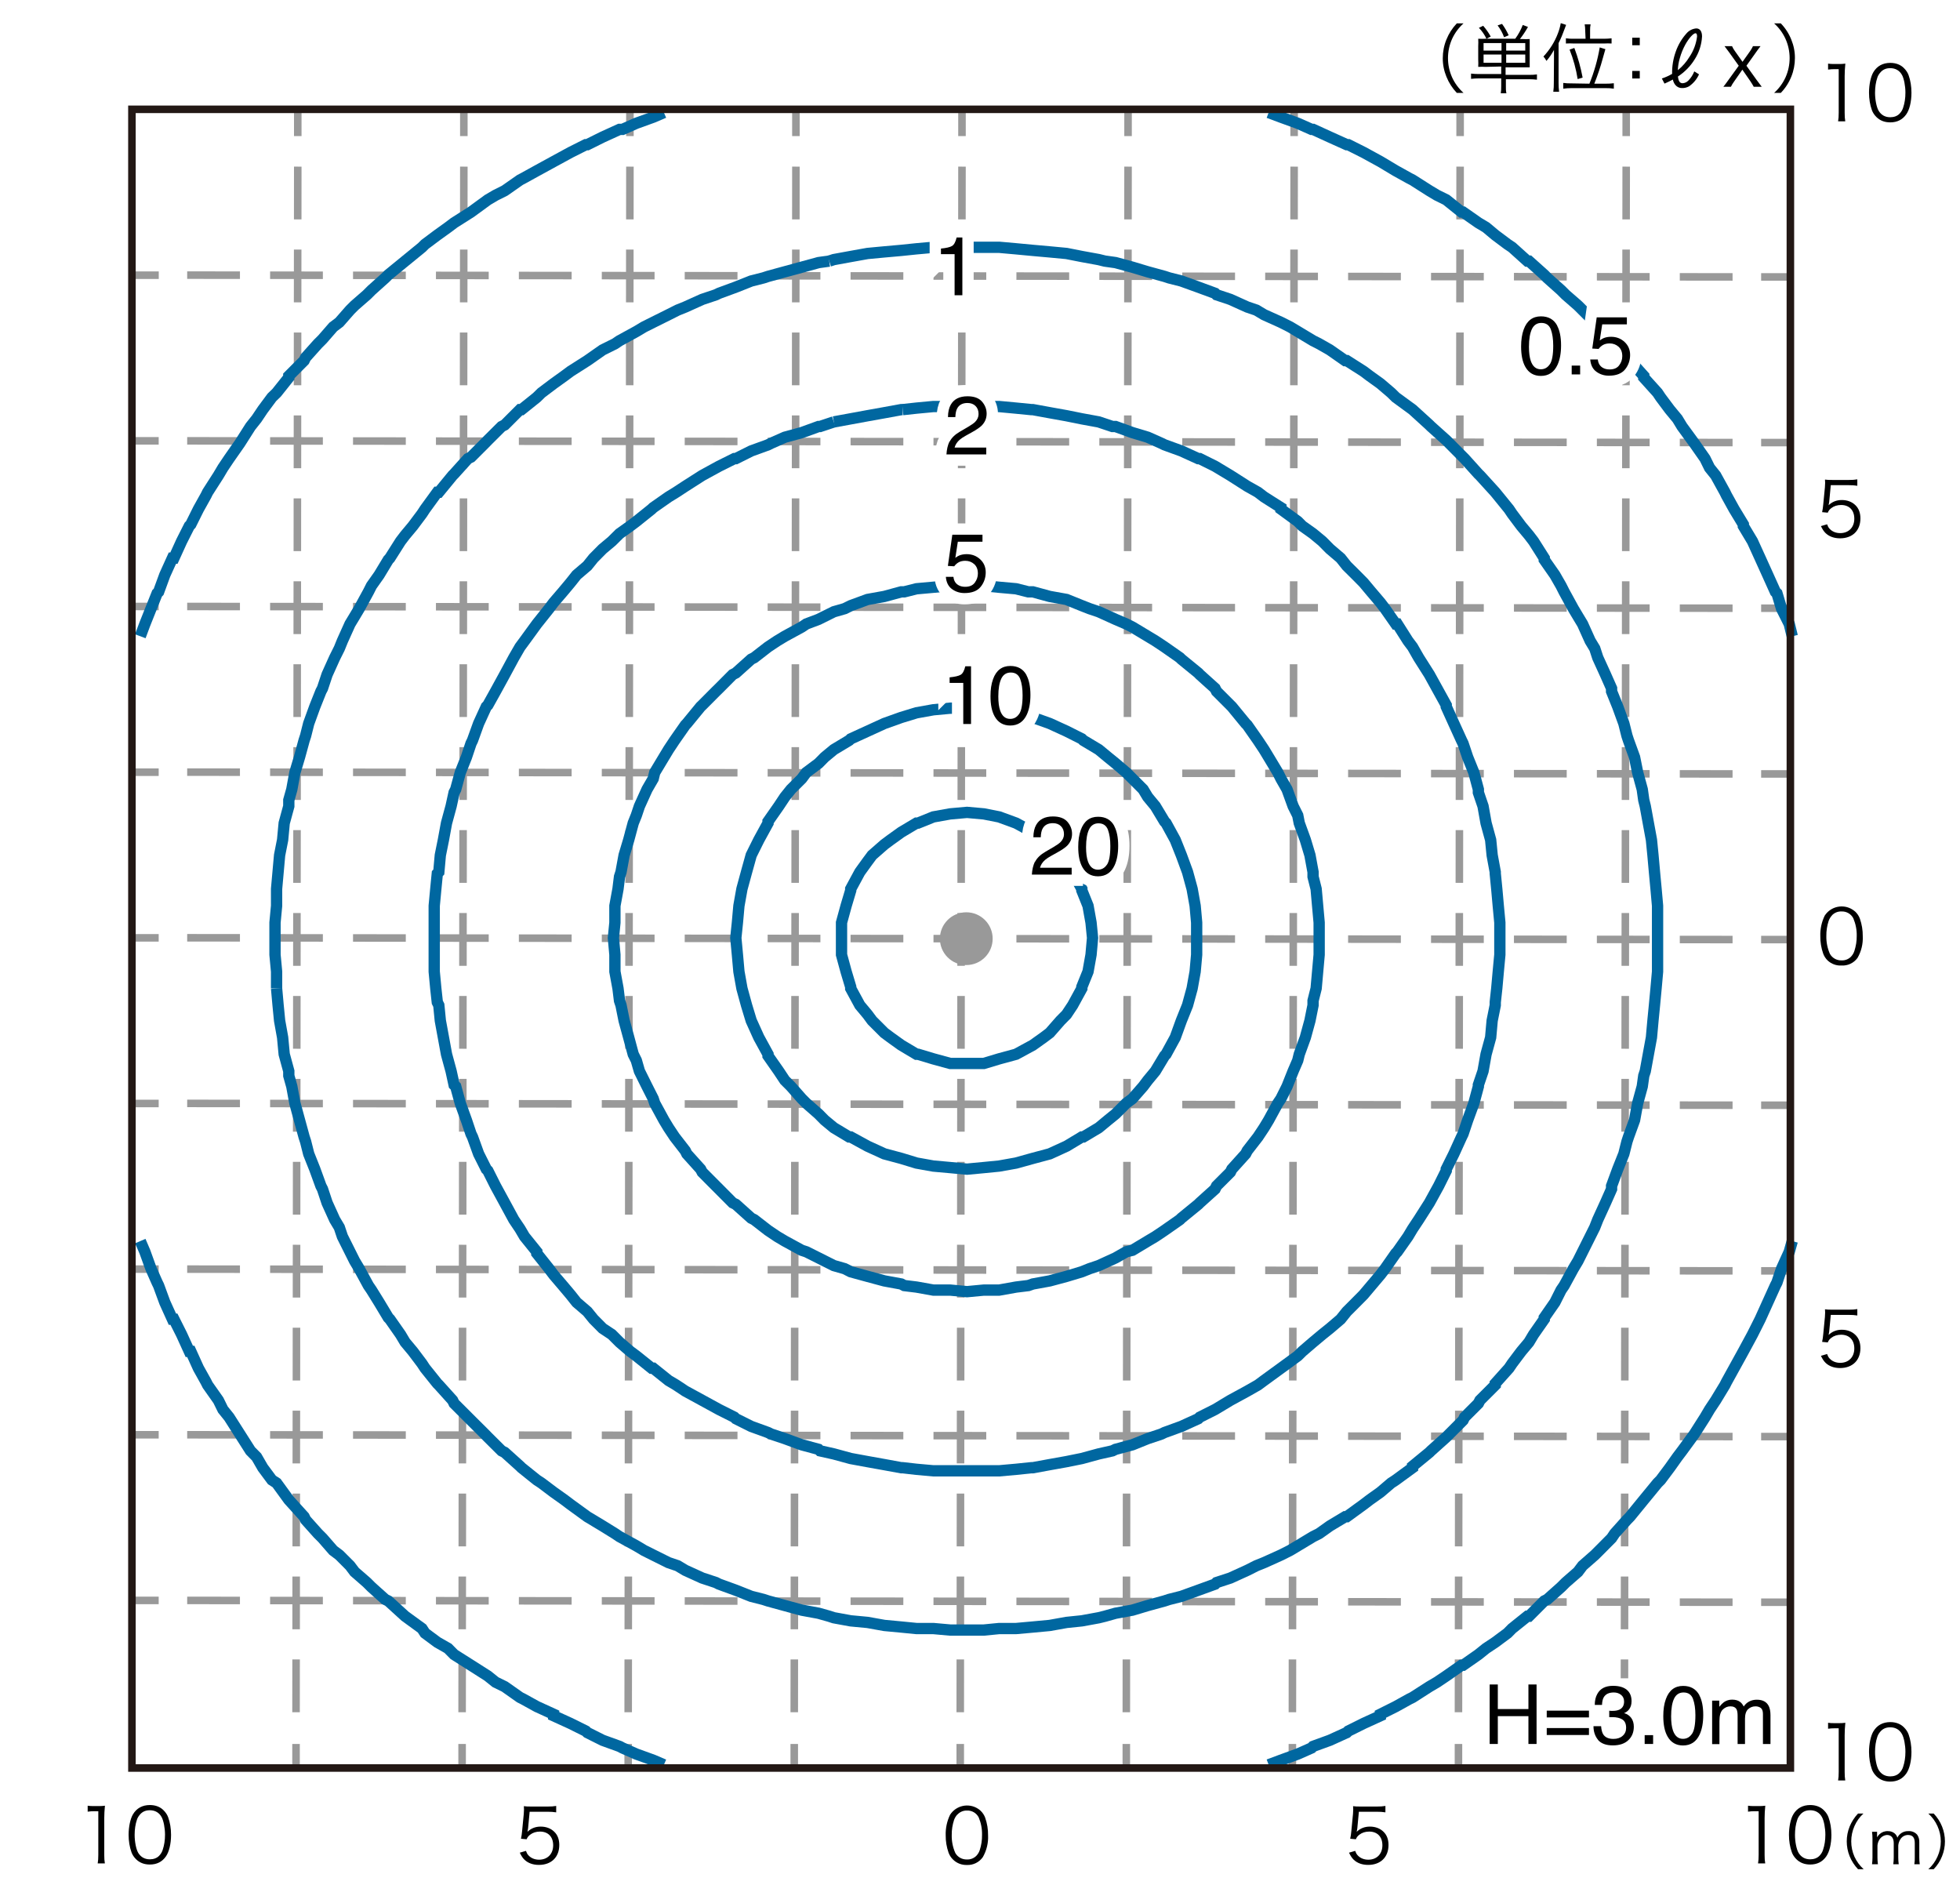 <?xml version="1.0" encoding="UTF-8"?><svg id="a" xmlns="http://www.w3.org/2000/svg" viewBox="0 0 260 250"><defs><style>.b{stroke-dasharray:0 0 7 4;}.b,.c,.d,.e{stroke-miterlimit:10;}.b,.c,.e,.f{fill:none;}.b,.e{stroke:#999;}.g{fill:#999;}.g,.h,.i{stroke-width:0px;}.h{fill:#000;}.c{stroke:#0067a0;stroke-width:1.5px;}.d{stroke:#fff;stroke-width:3px;}.d,.i{fill:#fff;}.f{stroke:#231815;}</style></defs><rect class="i" width="260" height="250"/><line class="e" x1="39.5" y1="14.5" x2="39.5" y2="18.05"/><line class="b" x1="39.5" y1="22.1" x2="39.27" y2="227.63"/><line class="e" x1="61.53" y1="14.5" x2="61.53" y2="18.05"/><line class="b" x1="61.53" y1="22.1" x2="61.3" y2="227.63"/><line class="e" x1="83.56" y1="14.5" x2="83.56" y2="18.05"/><line class="b" x1="83.56" y1="22.1" x2="83.33" y2="227.63"/><line class="e" x1="105.58" y1="14.5" x2="105.58" y2="18.05"/><line class="b" x1="105.58" y1="22.1" x2="105.36" y2="227.63"/><line class="e" x1="149.64" y1="14.5" x2="149.64" y2="18.05"/><line class="b" x1="149.64" y1="22.1" x2="149.41" y2="227.63"/><line class="e" x1="171.67" y1="14.5" x2="171.67" y2="18.05"/><line class="b" x1="171.67" y1="22.1" x2="171.44" y2="227.63"/><line class="e" x1="193.69" y1="14.5" x2="193.69" y2="18.05"/><line class="b" x1="193.69" y1="22.1" x2="193.47" y2="227.63"/><line class="e" x1="215.72" y1="14.5" x2="215.72" y2="18.05"/><line class="e" x1="39.27" y1="231.31" x2="39.27" y2="234.72"/><line class="e" x1="61.3" y1="231.31" x2="61.3" y2="234.72"/><line class="e" x1="83.33" y1="231.31" x2="83.33" y2="234.72"/><line class="e" x1="105.36" y1="231.31" x2="105.36" y2="234.72"/><line class="e" x1="127.38" y1="231.31" x2="127.38" y2="234.72"/><line class="e" x1="149.41" y1="231.31" x2="149.41" y2="234.72"/><line class="e" x1="171.44" y1="231.31" x2="171.44" y2="234.72"/><line class="e" x1="193.47" y1="231.31" x2="193.47" y2="234.72"/><line class="e" x1="127.61" y1="14.5" x2="127.61" y2="18.05"/><line class="b" x1="127.61" y1="22.1" x2="127.38" y2="227.63"/><line class="b" x1="215.72" y1="22.1" x2="215.49" y2="222.6"/><line class="e" x1="237.55" y1="36.73" x2="233.62" y2="36.73"/><line class="b" x1="24.83" y1="212.27" x2="230.97" y2="212.51"/><line class="e" x1="21.06" y1="36.5" x2="17.51" y2="36.5"/><line class="e" x1="237.55" y1="58.7" x2="233.62" y2="58.7"/><line class="b" x1="24.83" y1="190.3" x2="230.97" y2="190.54"/><line class="e" x1="21.05" y1="58.47" x2="17.5" y2="58.47"/><line class="e" x1="237.55" y1="80.67" x2="233.62" y2="80.67"/><line class="b" x1="24.83" y1="168.33" x2="230.97" y2="168.56"/><line class="e" x1="21.05" y1="80.44" x2="17.5" y2="80.44"/><line class="e" x1="237.55" y1="102.65" x2="233.62" y2="102.65"/><line class="b" x1="24.83" y1="146.35" x2="230.97" y2="146.59"/><line class="e" x1="21.05" y1="102.42" x2="17.5" y2="102.42"/><line class="e" x1="237.55" y1="124.62" x2="233.62" y2="124.62"/><line class="b" x1="24.83" y1="124.38" x2="230.97" y2="124.62"/><line class="e" x1="21.05" y1="124.39" x2="17.5" y2="124.39"/><line class="e" x1="237.55" y1="146.59" x2="233.62" y2="146.59"/><line class="b" x1="24.83" y1="102.41" x2="230.97" y2="102.65"/><line class="e" x1="21.05" y1="146.36" x2="17.5" y2="146.36"/><line class="e" x1="237.55" y1="168.56" x2="233.62" y2="168.56"/><line class="b" x1="24.83" y1="80.44" x2="230.97" y2="80.67"/><line class="e" x1="21.05" y1="168.33" x2="17.5" y2="168.33"/><line class="e" x1="237.55" y1="190.54" x2="233.62" y2="190.54"/><line class="b" x1="24.83" y1="58.47" x2="230.97" y2="58.7"/><line class="e" x1="21.05" y1="190.3" x2="17.5" y2="190.3"/><line class="e" x1="237.55" y1="212.51" x2="233.62" y2="212.51"/><line class="b" x1="24.83" y1="36.49" x2="230.97" y2="36.73"/><line class="e" x1="21.05" y1="212.27" x2="17.5" y2="212.27"/><polygon class="c" points="121.78 109.17 123.81 108.35 126.04 107.95 128.28 107.75 130.51 107.95 132.54 108.35 134.78 109.17 137.01 110.38 138.44 111.4 139.25 112.01 140.67 113.43 141.48 114.25 142.29 115.66 143.51 117.9 143.51 118.1 144.33 120.14 144.73 122.37 144.93 124.4 144.73 126.63 144.33 128.87 143.51 130.9 143.51 131.1 142.29 133.33 141.48 134.55 140.67 135.37 139.25 136.99 138.44 137.6 137.01 138.62 134.78 139.83 132.54 140.44 130.51 141.05 128.28 141.05 126.04 141.05 123.81 140.44 121.78 139.83 121.58 139.83 119.55 138.62 118.13 137.6 117.31 136.99 115.69 135.37 115.08 134.55 114.06 133.33 112.85 131.1 112.85 130.9 112.24 128.87 111.63 126.63 111.63 124.4 111.63 122.37 112.24 120.14 112.85 118.1 112.85 117.9 114.06 115.66 115.08 114.25 115.69 113.43 117.31 112.01 118.13 111.4 119.55 110.38 121.58 109.17 121.78 109.17"/><polygon class="c" points="117.31 95.96 119.55 95.16 121.58 94.54 123.81 94.14 126.04 93.93 128.28 93.93 130.51 93.93 132.54 94.14 134.78 94.54 137.01 95.16 139.25 95.96 141.48 96.98 143.51 98 143.71 98.2 145.75 99.42 146.97 100.43 147.98 101.25 149.4 102.46 150.22 103.28 151.64 104.7 152.25 105.71 153.26 106.93 154.48 108.96 154.68 109.17 155.9 111.4 156.71 113.43 157.53 115.66 158.14 117.9 158.54 120.14 158.74 122.37 158.74 124.4 158.74 126.63 158.54 128.87 158.14 131.1 157.53 133.33 156.71 135.37 155.9 137.6 154.68 139.83 154.48 140.04 153.26 142.07 152.25 143.29 151.64 144.1 150.22 145.72 149.4 146.33 147.98 147.75 146.97 148.57 145.75 149.58 143.71 150.8 143.51 150.8 141.48 152.02 139.25 153.04 137.01 153.64 134.78 154.26 132.54 154.66 130.51 154.86 128.28 155.07 126.04 154.86 123.81 154.66 121.58 154.26 119.55 153.64 117.31 153.04 115.08 152.02 112.85 150.8 112.64 150.8 110.61 149.58 109.39 148.57 108.58 147.75 106.96 146.33 106.35 145.72 104.92 144.1 104.11 143.29 103.3 142.07 101.88 140.04 101.88 139.83 100.66 137.6 99.65 135.37 99.03 133.33 98.42 131.1 98.02 128.87 97.82 126.63 97.61 124.4 97.82 122.37 98.02 120.14 98.42 117.9 99.03 115.66 99.65 113.43 100.66 111.4 101.88 109.17 101.88 108.96 103.3 106.93 104.11 105.71 104.92 104.7 106.35 103.28 106.96 102.46 108.58 101.25 109.39 100.43 110.61 99.42 112.64 98.2 112.85 98 115.08 96.98 117.31 95.96"/><polygon class="c" points="119.95 78.5 121.58 78.09 123.81 77.89 126.04 77.69 128.28 77.69 130.51 77.69 132.54 77.89 134.78 78.09 136.41 78.5 137.01 78.5 139.25 79.11 141.48 79.51 143.51 80.33 144.53 80.73 145.75 81.14 147.98 82.15 149.4 82.76 150.22 83.17 152.25 84.39 153.26 85 154.48 85.81 156.51 87.23 156.71 87.43 158.95 89.26 159.15 89.47 161.18 91.3 161.38 91.7 163.21 93.53 163.41 93.73 165.24 95.96 165.45 96.17 166.87 98.2 167.68 99.42 168.29 100.43 169.51 102.46 169.92 103.28 170.73 104.7 171.54 106.93 172.15 108.15 172.35 109.17 173.16 111.4 173.77 113.43 174.18 115.66 174.18 116.28 174.59 117.9 174.79 120.14 174.99 122.37 174.99 124.4 174.99 126.63 174.79 128.87 174.59 131.1 174.18 132.73 174.18 133.33 173.77 135.37 173.16 137.6 172.35 139.83 172.15 140.65 171.54 142.07 170.73 144.1 169.92 145.72 169.51 146.33 168.29 148.57 167.68 149.58 166.87 150.8 165.45 152.63 165.24 153.04 163.41 155.07 163.21 155.47 161.38 157.3 161.18 157.71 159.15 159.54 158.95 159.74 156.71 161.57 156.51 161.77 154.48 163.19 153.26 164.01 152.25 164.61 150.22 165.83 149.4 166.03 147.98 166.84 145.75 167.86 144.53 168.27 143.51 168.68 141.48 169.29 139.25 169.89 137.01 170.3 136.41 170.51 134.78 170.71 132.54 171.11 130.51 171.11 128.28 171.32 126.04 171.11 123.81 171.11 121.58 170.71 119.95 170.51 119.55 170.3 117.31 169.89 115.08 169.29 112.85 168.68 112.04 168.27 110.61 167.86 108.58 166.84 106.96 166.03 106.35 165.83 104.11 164.61 103.1 164.01 101.88 163.19 100.05 161.77 99.65 161.57 97.61 159.74 97.2 159.54 95.38 157.71 94.97 157.3 93.15 155.47 92.94 155.07 91.11 153.04 90.91 152.63 89.49 150.8 88.68 149.58 88.07 148.57 86.85 146.33 86.65 145.72 85.83 144.1 84.82 142.07 84.41 140.65 84 139.83 83.4 137.6 82.79 135.37 82.38 133.33 82.18 132.73 81.98 131.1 81.57 128.87 81.57 126.63 81.37 124.4 81.57 122.37 81.57 120.14 81.98 117.9 82.18 116.28 82.38 115.66 82.79 113.43 83.4 111.4 84 109.17 84.41 108.15 84.82 106.93 85.83 104.7 86.65 103.28 86.85 102.46 88.07 100.43 88.68 99.42 89.49 98.2 90.91 96.17 91.11 95.96 92.94 93.73 93.15 93.53 94.97 91.7 95.38 91.3 97.2 89.47 97.61 89.26 99.65 87.43 100.05 87.23 101.88 85.81 103.1 85 104.11 84.39 106.35 83.17 106.96 82.76 108.58 82.15 110.61 81.14 112.04 80.73 112.85 80.33 115.08 79.51 117.31 79.11 119.55 78.5 119.95 78.5"/><polyline class="c" points="119.75 54.33 121.58 54.13 123.81 53.92 126.04 53.92 128.28 53.72 130.51 53.92 132.54 53.92 134.78 54.13 136.81 54.33 137.01 54.33 139.25 54.74 141.48 55.14 143.51 55.55 145.75 55.96 147.57 56.57 147.98 56.57 150.22 57.38 152.25 57.99 154.07 58.8 154.48 59 156.71 59.81 158.95 60.83 159.15 60.83 161.18 61.84 163.21 63.06 165.45 64.49 166.87 65.29 167.68 65.91 169.92 67.33 169.92 67.53 172.15 69.16 172.76 69.77 174.18 70.78 175.4 71.79 176.41 72.81 177.84 74.03 178.65 75.05 179.87 76.26 180.88 77.28 181.9 78.5 183.11 79.92 183.73 80.73 185.15 82.76 185.35 82.76 186.77 85 187.38 85.81 188.19 87.23 189.61 89.47 190.84 91.7 191.85 93.53 191.85 93.73 192.86 95.96 193.88 98.2 194.08 98.61 194.69 100.43 195.51 102.46 196.11 104.7 196.11 105.11 196.73 106.93 197.13 109.17 197.74 111.4 197.94 113.43 198.35 115.66 198.35 115.87 198.55 117.9 198.75 120.14 198.96 122.37 198.96 124.4 198.96 126.63 198.75 128.87 198.55 131.1 198.35 132.93 198.35 133.33 197.94 135.37 197.74 137.6 197.13 139.83 196.73 142.07 196.11 143.9 196.11 144.1 195.51 146.33 194.69 148.57 194.08 150.39 193.88 150.8 192.86 153.04 191.85 155.07 191.85 155.27 190.84 157.3 189.61 159.54 188.19 161.77 187.38 162.99 186.77 164.01 185.35 166.03 185.15 166.24 183.73 168.27 183.11 169.08 181.9 170.51 180.88 171.72 179.87 172.74 178.65 173.96 177.84 174.97 176.41 176.19 175.4 177 174.18 178.02 172.76 179.24 172.15 179.84 169.92 181.47 167.68 183.1 166.87 183.7 165.45 184.51 163.21 185.73 161.18 186.95 159.15 187.97 158.95 188.17 156.71 189.19 154.48 190 154.07 190.2 152.25 190.81 150.22 191.63 147.98 192.23 147.57 192.43 145.75 192.84 143.51 193.45 141.48 193.86 139.25 194.26 137.01 194.67 136.81 194.67 134.78 194.88 132.54 195.08 130.51 195.08 128.28 195.08 126.04 195.08 123.81 195.08 121.58 194.88 119.75 194.67 119.55 194.67 117.31 194.26 115.08 193.86 112.85 193.45 110.61 192.84 108.78 192.43 108.58 192.23 106.35 191.63 104.11 190.81 102.28 190.2 101.88 190 99.65 189.19 97.61 188.17 97.41 187.97 95.38 186.95 93.15 185.73 90.91 184.51 89.69 183.7 88.68 183.1 86.65 181.47 86.44 181.47 84.41 179.84 83.6 179.24 82.18 178.02 81.16 177 79.94 176.19 78.73 174.97 77.91 173.96 76.49 172.74 75.68 171.72 74.66 170.51 73.44 169.08 72.83 168.27 71.21 166.24 71.21 166.03 69.58 164.01 68.98 162.99 68.16 161.77 66.95 159.54 65.73 157.3 64.71 155.27 64.51 155.07 63.49 153.04 62.68 150.8 62.48 150.39 61.87 148.57 61.06 146.33 60.45 144.1 60.24 143.9 59.84 142.07 59.23 139.83 58.82 137.6 58.41 135.37 58.21 133.33 58.01 132.93 57.81 131.1 57.6 128.87 57.6 126.63 57.6 124.4 57.6 122.37 57.6 120.14 57.81 117.9 58.01 115.87 58.21 115.66 58.41 113.43 58.82 111.4 59.23 109.17 59.84 106.93 60.24 105.11 60.45 104.7 61.06 102.46 61.87 100.43 62.48 98.61 62.68 98.2 63.49 95.96 64.51 93.73 64.71 93.53 65.73 91.7 66.95 89.47 68.16 87.23 68.98 85.81 69.58 85 71.21 82.76 72.83 80.73 73.44 79.92 74.66 78.5 75.68 77.28 76.49 76.26 77.91 75.05 78.73 74.03 79.94 72.81 81.16 71.79 82.18 70.78 83.6 69.77 84.41 69.16 86.44 67.53 86.65 67.33 88.68 65.91 89.69 65.29 90.91 64.49 93.15 63.06 95.38 61.84 97.41 60.83 97.61 60.83 99.65 59.81 101.88 59 102.28 58.8 104.11 57.99 106.35 57.38 108.58 56.57 108.78 56.57 110.61 55.96"/><polyline class="c" points="110.61 55.96 112.85 55.55 115.08 55.14 117.31 54.74 119.55 54.33 119.75 54.33"/><polyline class="c" points="110 34.63 110.61 34.43 112.85 34.02 115.08 33.62 117.31 33.41 119.55 33.21 121.58 33 123.81 32.8 126.04 32.8 128.28 32.8 130.51 32.8 132.54 32.8 134.78 33 137.01 33.21 139.25 33.41 141.48 33.62 143.51 34.02 145.75 34.43 146.56 34.63 147.98 34.83 150.22 35.44 152.25 36.05 154.48 36.66 155.09 36.86 156.71 37.27 158.95 38.08 161.18 38.9 161.38 39.1 163.21 39.71 165.45 40.72 166.66 41.13 167.68 41.74 169.92 42.75 171.13 43.36 172.15 43.97 174.18 45.19 174.99 45.6 176.41 46.41 178.44 47.83 178.65 47.83 180.88 49.25 181.69 49.86 183.11 50.88 184.54 52.1 185.15 52.7 187.38 54.33 189.61 56.36 189.82 56.57 191.85 58.39 192.26 58.8 194.08 60.63 194.28 60.83 196.11 62.86 196.32 63.06 198.35 65.29 200.17 67.53 200.58 68.14 201.8 69.77 202.82 70.99 203.43 71.79 204.85 74.03 204.85 74.24 206.26 76.26 207.08 77.69 207.49 78.5 208.71 80.73 209.32 81.75 209.93 82.76 210.94 85 211.55 86.01 211.95 87.23 212.97 89.47 213.78 91.3 213.78 91.7 214.6 93.73 215.41 95.96 215.82 97.59 216.02 98.2 216.83 100.43 217.24 102.46 217.85 104.7 218.05 106.12 218.25 106.93 218.66 109.17 219.07 111.4 219.27 113.43 219.47 115.66 219.68 117.9 219.88 120.14 219.88 122.37 219.88 124.4 219.88 126.63 219.88 128.87 219.68 131.1 219.47 133.33 219.27 135.37 219.07 137.6 218.66 139.83 218.25 142.07 218.05 142.68 217.85 144.1 217.24 146.33 216.83 148.57 216.02 150.8 215.82 151.41 215.41 153.04 214.6 155.07 213.78 157.3 213.78 157.71 212.97 159.54 211.95 161.77 211.55 162.79 210.94 164.01 209.93 166.03 209.32 167.25 208.71 168.27 207.49 170.51 207.08 171.11 206.26 172.74 204.85 174.77 204.85 174.97 203.43 177 202.82 178.02 201.8 179.24 200.58 180.86 200.17 181.47 198.35 183.5 198.35 183.7 196.32 185.73 196.11 186.14 194.28 187.97 194.08 188.38 192.26 190.2 191.85 190.61 189.82 192.43 189.61 192.64 187.38 194.47 187.38 194.67 185.15 196.3 184.54 196.7 183.11 197.92 181.69 198.93 180.88 199.55 178.65 201.17 178.44 201.17 176.41 202.39 174.99 203.4 174.18 203.81 172.15 205.03 171.13 205.64 169.92 206.25 167.68 207.26 166.66 207.67 165.45 208.28 163.21 209.3 161.38 209.9 161.18 210.11 158.95 210.92 156.71 211.73 155.09 212.14 154.48 212.34 152.25 212.95 150.22 213.56 147.98 213.97 146.56 214.37 145.75 214.57 143.51 214.98 141.48 215.19 139.25 215.59 137.01 215.8 134.78 216 132.54 216 130.51 216.2 128.28 216.2 126.04 216.2 123.81 216 121.58 216 119.55 215.8 117.31 215.59 115.08 215.19 112.85 214.98 110.61 214.57 110 214.37 108.58 213.97 106.35 213.56 104.11 212.95 101.88 212.34 101.27 212.14 99.65 211.73 97.61 210.92 95.38 210.11 94.97 209.9 93.15 209.3 90.91 208.28 89.89 207.67 88.68 207.26 86.65 206.25 85.43 205.64 84.41 205.03 82.18 203.81 81.57 203.4 79.94 202.39 77.91 201.17 75.68 199.55 74.86 198.93 73.44 197.92 71.82 196.7 71.21 196.3 69.18 194.67 68.98 194.47 66.95 192.64 66.54 192.43 64.71 190.61 64.31 190.2 62.48 188.38 62.07 187.97 60.24 186.14 60.04 185.73 58.21 183.7 58.01 183.5 56.38 181.47 55.98 180.86 54.76 179.24 53.74 178.02 53.13 177 51.71 174.97 51.51 174.77 50.29 172.74 49.28 171.11 48.87 170.51 47.65 168.27 47.04 167.25 46.43 166.03 45.42 164.01 45.01 162.79 44.4 161.77 43.39 159.54 42.78 157.71 42.57 157.3 41.76 155.07 40.95 153.04 40.54 151.41 40.34 150.8 39.73 148.57 39.12 146.33 38.71 144.1 38.31 142.68 38.31 142.07 37.7 139.83 37.49 137.6 37.09 135.37 36.89 133.33 36.69 131.1"/><polyline class="c" points="36.69 131.1 36.69 128.87 36.48 126.63 36.48 124.4 36.48 122.37 36.69 120.14 36.69 117.9 36.89 115.66 37.09 113.43 37.49 111.4 37.7 109.17 38.31 106.93 38.31 106.12 38.71 104.7 39.12 102.46 39.73 100.43 40.34 98.2 40.54 97.59 40.95 95.96 41.76 93.73 42.57 91.7 42.78 91.3 43.39 89.47 44.4 87.23 45.01 86.01 45.42 85 46.43 82.76 47.04 81.75 47.65 80.73 48.87 78.5 49.28 77.69 50.29 76.26 51.51 74.24 51.71 74.03 53.13 71.79 53.74 70.99 54.76 69.77 55.98 68.14 56.38 67.53 58.01 65.29 58.21 65.29 60.04 63.06 60.24 62.86 62.07 60.83 62.48 60.63 64.31 58.8 64.71 58.39 66.54 56.57 66.95 56.36 68.98 54.33 69.18 54.33 71.21 52.7 71.82 52.1 73.44 50.88 74.86 49.86 75.68 49.25 77.91 47.83 79.94 46.41 81.57 45.6 82.18 45.19 84.41 43.97 85.43 43.36 86.65 42.75 88.68 41.74 89.89 41.13 90.91 40.72 93.15 39.71 94.97 39.1 95.38 38.9 97.61 38.08 99.65 37.27 101.27 36.86 101.88 36.66 104.11 36.05 106.35 35.44 108.58 34.83 110 34.63"/><polyline class="c" points="168.29 14.93 169.92 15.54 172.15 16.35 173.98 17.16 174.18 17.16 176.41 18.18 178.65 19.19 178.85 19.19 180.88 20.21 183.11 21.43 185.15 22.65 186.97 23.66 187.38 23.87 189.61 25.29 190.63 25.9 191.85 26.5 193.88 28.13 194.08 28.13 196.11 29.55 197.13 30.16 198.35 31.18 199.98 32.4 200.58 32.8 202.61 34.63 202.82 34.63 204.85 36.45 205.25 36.86 207.08 38.49 207.69 39.1 209.32 40.52 209.93 41.13 211.55 42.75 212.16 43.36 213.78 44.99 214.19 45.6 215.82 47.42 216.22 47.83 218.05 49.86 218.05 50.07 219.88 52.1 220.28 52.7 221.5 54.33 222.51 55.55 223.13 56.57 224.76 58.8 226.18 60.83 226.78 62.05 227.59 63.06 228.82 65.29 229.02 65.7 230.03 67.53 231.26 69.56 231.26 69.77 232.47 71.79 233.49 74.03 234.5 76.26 235.51 78.5 235.72 78.7 236.33 80.73 237.35 82.76 237.75 84.39"/><polyline class="c" points="237.75 164.61 237.35 166.03 236.33 168.27 235.72 170.1 235.51 170.51 234.5 172.74 233.49 174.97 232.47 177 231.26 179.24 230.03 181.47 229.02 183.3 228.82 183.7 227.59 185.73 226.78 186.95 226.18 187.97 224.76 190.2 223.13 192.43 222.51 193.25 221.5 194.67 220.28 196.3 219.88 196.7 218.05 198.93 216.22 201.17 215.82 201.58 214.19 203.4 213.78 204.01 212.16 205.64 211.55 206.25 209.93 207.67 209.32 208.48 207.69 209.9 207.08 210.51 205.25 212.14 204.85 212.34 202.82 214.37 202.61 214.37 200.58 216 199.98 216.61 198.35 217.82 197.13 218.63 196.11 219.45 194.08 220.87 193.88 220.87 191.85 222.29 190.63 223.11 189.61 223.71 187.38 225.14 186.97 225.34 185.15 226.35 183.11 227.37 183.11 227.57 180.88 228.59 178.85 229.6 178.65 229.8 176.41 230.82 174.18 231.63 173.98 231.84 172.15 232.65 169.92 233.46 168.29 234.07"/><polyline class="c" points="88.07 234.07 86.65 233.46 84.41 232.65 82.58 231.84 82.18 231.63 79.94 230.82 77.91 229.8 77.71 229.6 75.68 228.59 73.44 227.57 73.44 227.37 71.21 226.35 69.38 225.34 68.98 225.14 66.95 223.71 65.73 223.11 64.71 222.29 62.48 220.87 60.24 219.45 59.43 218.63 58.01 217.82 56.38 216.61 55.98 216 53.74 214.37 51.51 212.34 51.1 212.14 49.28 210.51 48.67 209.9 47.04 208.48 46.43 207.67 45.01 206.25 44.2 205.64 42.78 204.01 42.17 203.4 40.54 201.58 40.34 201.17 38.31 198.93 36.69 196.7 36.07 196.3 34.86 194.67 34.04 193.25 33.23 192.43 31.81 190.2 30.39 187.97 29.57 186.95 28.97 185.73 27.54 183.7 27.34 183.3 26.32 181.47 25.31 179.24 25.11 179.24 24.09 177 23.07 174.97 22.87 174.97 21.86 172.74 21.04 170.51 20.84 170.1 20.03 168.27 19.22 166.03 18.61 164.61"/><polyline class="c" points="18.61 84.39 19.22 82.76 20.03 80.73 20.84 78.7 21.04 78.5 21.86 76.26 22.87 74.03 23.07 74.03 24.09 71.79 25.11 69.77 25.31 69.56 26.32 67.53 27.34 65.7 27.54 65.29 28.97 63.06 29.57 62.05 30.39 60.83 31.81 58.8 33.23 56.57 34.04 55.55 34.86 54.33 36.07 52.7 36.69 52.1 38.31 50.07 38.31 49.86 40.34 47.83 40.54 47.42 42.17 45.6 42.78 44.99 44.2 43.36 45.01 42.75 46.43 41.13 47.04 40.52 48.67 39.1 49.28 38.49 51.1 36.86 51.51 36.45 53.74 34.63 55.98 32.8 56.38 32.4 58.01 31.18 59.43 30.16 60.24 29.55 62.48 28.13 64.71 26.5 65.73 25.9 66.95 25.29 68.98 23.87 69.38 23.66 71.21 22.65 73.44 21.43 75.68 20.21 77.71 19.19 77.91 19.19 79.94 18.18 82.18 17.16 82.58 17.16 84.41 16.35 86.65 15.54 88.07 14.93"/><path class="d" d="M125.97,90.58v-.74c.7-.07,1.19-.18,1.46-.34.28-.16.48-.54.62-1.13h.76v7.66h-1.03v-5.45h-1.81Z"/><path class="d" d="M136.17,89.57c.34.63.52,1.5.52,2.6,0,1.05-.16,1.91-.47,2.59-.45.98-1.19,1.47-2.21,1.47-.92,0-1.61-.4-2.06-1.2-.38-.67-.56-1.57-.56-2.7,0-.87.11-1.62.34-2.25.42-1.17,1.19-1.75,2.29-1.75,1,0,1.72.41,2.16,1.23ZM135.2,94.69c.3-.44.45-1.27.45-2.48,0-.87-.11-1.59-.32-2.16-.22-.56-.63-.85-1.25-.85-.57,0-.99.27-1.25.8-.26.54-.4,1.32-.4,2.37,0,.78.08,1.41.25,1.89.26.73.7,1.09,1.32,1.09.5,0,.9-.22,1.2-.67Z"/><path class="d" d="M126.48,76.53c.06.55.32.93.77,1.14.23.11.49.16.79.16.57,0,1-.18,1.27-.55s.41-.77.41-1.21c0-.54-.16-.95-.49-1.25-.33-.29-.72-.44-1.18-.44-.33,0-.62.06-.86.19-.24.13-.44.31-.61.54l-.84-.05.59-4.14h4v.93h-3.27l-.33,2.14c.18-.14.35-.24.51-.31.29-.12.62-.18.99-.18.71,0,1.3.23,1.79.68.49.45.74,1.03.74,1.73s-.22,1.37-.67,1.92c-.45.56-1.17.83-2.15.83-.63,0-1.18-.18-1.66-.53-.48-.35-.75-.89-.81-1.62h1Z"/><path class="d" d="M125.98,58.57c.24-.49.7-.94,1.39-1.34l1.03-.6c.46-.27.79-.5.97-.69.29-.3.44-.64.44-1.02,0-.45-.13-.8-.4-1.07s-.63-.4-1.07-.4c-.66,0-1.12.25-1.38.75-.14.27-.21.64-.23,1.12h-.98c.01-.67.13-1.22.37-1.64.42-.74,1.16-1.12,2.22-1.12.88,0,1.52.24,1.93.71.41.48.61,1.01.61,1.59,0,.62-.22,1.14-.65,1.58-.25.25-.7.56-1.35.92l-.74.41c-.35.19-.63.38-.83.55-.36.31-.58.66-.68,1.04h4.2v.91h-5.28c.04-.66.17-1.24.41-1.73Z"/><path class="d" d="M124.82,33.71v-.74c.7-.07,1.19-.18,1.46-.34.28-.16.48-.54.62-1.13h.76v7.66h-1.03v-5.45h-1.81Z"/><path class="d" d="M206.56,43.2c.34.63.52,1.5.52,2.6,0,1.05-.16,1.91-.47,2.59-.45.98-1.19,1.47-2.21,1.47-.92,0-1.61-.4-2.06-1.2-.38-.67-.56-1.57-.56-2.7,0-.87.11-1.62.34-2.25.42-1.17,1.19-1.75,2.29-1.75,1,0,1.72.41,2.16,1.23ZM205.59,48.32c.3-.44.45-1.27.45-2.48,0-.87-.11-1.59-.32-2.16-.22-.56-.63-.85-1.25-.85-.57,0-.99.27-1.25.8-.26.54-.4,1.32-.4,2.37,0,.78.08,1.41.25,1.89.26.73.7,1.09,1.32,1.09.5,0,.9-.22,1.2-.67Z"/><path class="d" d="M208.49,48.49h1.12v1.17h-1.12v-1.17Z"/><path class="d" d="M211.96,47.7c.06.55.32.93.77,1.14.23.11.49.16.79.16.57,0,1-.18,1.27-.55.28-.37.41-.77.41-1.21,0-.54-.16-.95-.49-1.25-.33-.29-.72-.44-1.18-.44-.33,0-.62.06-.86.19-.24.13-.44.31-.61.54l-.84-.05.59-4.14h4v.93h-3.27l-.33,2.14c.18-.14.35-.24.51-.31.29-.12.62-.18.99-.18.71,0,1.3.23,1.79.68.49.45.74,1.03.74,1.73s-.22,1.37-.67,1.92-1.17.83-2.15.83c-.63,0-1.18-.18-1.66-.53-.48-.35-.75-.89-.81-1.62h1Z"/><path class="d" d="M137.31,114.3c.24-.49.7-.94,1.39-1.34l1.03-.6c.46-.27.79-.5.97-.69.29-.3.44-.64.44-1.02,0-.45-.13-.8-.4-1.07s-.63-.4-1.07-.4c-.66,0-1.12.25-1.38.75-.14.27-.21.64-.23,1.12h-.98c.01-.67.13-1.22.37-1.64.42-.74,1.16-1.12,2.22-1.12.88,0,1.52.24,1.93.71.41.48.61,1.01.61,1.59,0,.62-.22,1.14-.65,1.58-.25.25-.7.56-1.35.92l-.74.41c-.35.19-.63.38-.83.55-.36.31-.58.66-.68,1.04h4.2v.91h-5.28c.04-.66.17-1.24.41-1.73Z"/><path class="d" d="M147.81,109.57c.34.63.52,1.5.52,2.6,0,1.05-.16,1.91-.47,2.59-.45.98-1.19,1.47-2.21,1.47-.92,0-1.61-.4-2.06-1.2-.38-.67-.56-1.57-.56-2.7,0-.87.11-1.62.34-2.25.42-1.17,1.19-1.75,2.29-1.75,1,0,1.72.41,2.16,1.23ZM146.84,114.69c.3-.44.45-1.27.45-2.48,0-.87-.11-1.59-.32-2.16-.22-.56-.63-.85-1.25-.85-.57,0-.99.27-1.25.8-.26.54-.4,1.32-.4,2.37,0,.78.08,1.41.25,1.89.26.73.7,1.09,1.32,1.09.5,0,.9-.22,1.2-.67Z"/><path class="h" d="M137.31,114.3c.24-.49.7-.94,1.39-1.34l1.03-.6c.46-.27.79-.5.97-.69.29-.3.44-.64.44-1.02,0-.45-.13-.8-.4-1.07s-.63-.4-1.07-.4c-.66,0-1.12.25-1.38.75-.14.27-.21.64-.23,1.12h-.98c.01-.67.13-1.22.37-1.64.42-.74,1.16-1.12,2.22-1.12.88,0,1.52.24,1.93.71.41.48.61,1.01.61,1.59,0,.62-.22,1.14-.65,1.58-.25.25-.7.56-1.35.92l-.74.41c-.35.19-.63.38-.83.55-.36.31-.58.66-.68,1.04h4.2v.91h-5.28c.04-.66.17-1.24.41-1.73Z"/><path class="h" d="M147.81,109.57c.34.63.52,1.5.52,2.6,0,1.05-.16,1.91-.47,2.59-.45.98-1.19,1.47-2.21,1.47-.92,0-1.61-.4-2.06-1.2-.38-.67-.56-1.57-.56-2.7,0-.87.11-1.62.34-2.25.42-1.17,1.19-1.75,2.29-1.75,1,0,1.72.41,2.16,1.23ZM146.84,114.69c.3-.44.45-1.27.45-2.48,0-.87-.11-1.59-.32-2.16-.22-.56-.63-.85-1.25-.85-.57,0-.99.27-1.25.8-.26.54-.4,1.32-.4,2.37,0,.78.08,1.41.25,1.89.26.73.7,1.09,1.32,1.09.5,0,.9-.22,1.2-.67Z"/><path class="h" d="M125.97,90.58v-.74c.7-.07,1.19-.18,1.46-.34.28-.16.48-.54.62-1.13h.76v7.66h-1.03v-5.45h-1.81Z"/><path class="h" d="M136.17,89.57c.34.63.52,1.5.52,2.6,0,1.05-.16,1.91-.47,2.59-.45.98-1.19,1.47-2.21,1.47-.92,0-1.61-.4-2.06-1.2-.38-.67-.56-1.57-.56-2.7,0-.87.11-1.62.34-2.25.42-1.17,1.19-1.75,2.29-1.75,1,0,1.72.41,2.16,1.23ZM135.2,94.69c.3-.44.45-1.27.45-2.48,0-.87-.11-1.59-.32-2.16-.22-.56-.63-.85-1.25-.85-.57,0-.99.27-1.25.8-.26.54-.4,1.32-.4,2.37,0,.78.08,1.41.25,1.89.26.73.7,1.09,1.32,1.09.5,0,.9-.22,1.2-.67Z"/><path class="h" d="M126.48,76.53c.06.55.32.93.77,1.14.23.11.49.16.79.16.57,0,1-.18,1.27-.55s.41-.77.41-1.21c0-.54-.16-.95-.49-1.25-.33-.29-.72-.44-1.18-.44-.33,0-.62.06-.86.19-.24.13-.44.31-.61.54l-.84-.05.59-4.14h4v.93h-3.27l-.33,2.14c.18-.14.35-.24.51-.31.29-.12.62-.18.99-.18.71,0,1.3.23,1.79.68.49.45.74,1.03.74,1.73s-.22,1.37-.67,1.92c-.45.56-1.17.83-2.15.83-.63,0-1.18-.18-1.66-.53-.48-.35-.75-.89-.81-1.62h1Z"/><path class="h" d="M125.98,58.57c.24-.49.7-.94,1.39-1.34l1.03-.6c.46-.27.79-.5.97-.69.29-.3.44-.64.44-1.02,0-.45-.13-.8-.4-1.07s-.63-.4-1.07-.4c-.66,0-1.12.25-1.38.75-.14.27-.21.64-.23,1.12h-.98c.01-.67.13-1.22.37-1.64.42-.74,1.16-1.12,2.22-1.12.88,0,1.52.24,1.93.71.41.48.61,1.01.61,1.59,0,.62-.22,1.14-.65,1.58-.25.25-.7.56-1.35.92l-.74.41c-.35.19-.63.38-.83.55-.36.31-.58.66-.68,1.04h4.2v.91h-5.28c.04-.66.17-1.24.41-1.73Z"/><path class="h" d="M124.82,33.71v-.74c.7-.07,1.19-.18,1.46-.34.28-.16.48-.54.62-1.13h.76v7.66h-1.03v-5.45h-1.81Z"/><path class="h" d="M206.56,43.2c.34.63.52,1.5.52,2.6,0,1.05-.16,1.91-.47,2.59-.45.98-1.19,1.47-2.21,1.47-.92,0-1.61-.4-2.06-1.2-.38-.67-.56-1.57-.56-2.7,0-.87.11-1.62.34-2.25.42-1.17,1.19-1.75,2.29-1.75,1,0,1.72.41,2.16,1.23ZM205.59,48.32c.3-.44.45-1.27.45-2.48,0-.87-.11-1.59-.32-2.16-.22-.56-.63-.85-1.25-.85-.57,0-.99.27-1.25.8-.26.54-.4,1.32-.4,2.37,0,.78.08,1.41.25,1.89.26.73.7,1.09,1.32,1.09.5,0,.9-.22,1.2-.67Z"/><path class="h" d="M208.49,48.49h1.12v1.17h-1.12v-1.17Z"/><path class="h" d="M211.96,47.7c.06.55.32.93.77,1.14.23.11.49.16.79.16.57,0,1-.18,1.27-.55.28-.37.41-.77.41-1.21,0-.54-.16-.95-.49-1.25-.33-.29-.72-.44-1.18-.44-.33,0-.62.06-.86.19-.24.13-.44.31-.61.54l-.84-.05.59-4.14h4v.93h-3.27l-.33,2.14c.18-.14.35-.24.51-.31.29-.12.62-.18.99-.18.71,0,1.3.23,1.79.68.49.45.74,1.03.74,1.73s-.22,1.37-.67,1.92-1.17.83-2.15.83c-.63,0-1.18-.18-1.66-.53-.48-.35-.75-.89-.81-1.62h1Z"/><rect class="f" x="17.5" y="14.5" width="220" height="220"/><path class="h" d="M126.43,246.65c-.27-.26-.47-.57-.6-.92-.26-.74-.39-1.52-.38-2.31-.03-.94.17-1.87.58-2.72.8-1.24,2.45-1.6,3.69-.81.13.08.26.18.37.29.27.26.47.57.6.92.26.75.39,1.53.38,2.32.05,1.01-.19,2.01-.69,2.89-.48.69-1.28,1.09-2.12,1.05-.68.02-1.34-.23-1.83-.71ZM127.01,240.65c-.2.21-.35.46-.45.73-.21.65-.32,1.32-.31,2-.02.82.14,1.63.47,2.38.31.56.91.89,1.55.87.46.02.9-.15,1.23-.47.21-.22.38-.49.47-.78.21-.65.31-1.32.3-2,.02-.8-.13-1.59-.44-2.33-.3-.58-.91-.94-1.57-.91-.47-.01-.93.18-1.25.53v-.02Z"/><path class="h" d="M242.45,127.4c-.27-.26-.47-.57-.6-.92-.26-.74-.39-1.52-.38-2.31-.03-.94.17-1.87.58-2.72.8-1.24,2.46-1.6,3.7-.8.13.08.25.18.37.28.27.26.47.57.6.92.26.75.39,1.53.38,2.32.05,1.01-.19,2.02-.7,2.89-.49.67-1.29,1.05-2.12,1-.67.04-1.33-.2-1.83-.66ZM243.03,121.4c-.2.21-.35.46-.45.73-.21.65-.32,1.32-.31,2-.02.82.14,1.63.47,2.38.31.56.91.89,1.55.87.46.02.9-.15,1.23-.47.21-.22.38-.49.47-.78.21-.65.32-1.32.31-2,.02-.8-.14-1.59-.45-2.33-.3-.58-.91-.94-1.57-.91-.48-.02-.95.17-1.28.53l.03-.02Z"/><path class="h" d="M246.47,247.92c-.47-.5-.85-1.08-1.11-1.72-.51-1.26-.51-2.68,0-3.94.26-.63.64-1.22,1.11-1.72h.72c-.51.46-.91,1.03-1.19,1.66-.57,1.29-.57,2.77,0,4.06.29.63.7,1.2,1.22,1.66h-.75Z"/><path class="h" d="M248.33,247.27c.04-.3.06-.6.06-.9v-2.51c0-.3-.02-.6-.06-.9h.67v.73c.08-.15.19-.28.31-.4.31-.29.71-.44,1.13-.42.38-.01.74.13,1,.41.12.13.21.29.25.46.27-.56.85-.9,1.47-.87.45-.03.88.15,1.17.49.2.3.29.65.27,1v2c0,.3.02.6.06.9h-.72c.05-.3.07-.6.06-.9v-1.89c0-.76-.28-1.09-.92-1.09-.41.01-.79.23-1,.59-.16.25-.25.53-.27.82v1.57c0,.3.02.6.06.9h-.72c.04-.3.06-.6.06-.9v-1.89c0-.7-.32-1.09-.9-1.09-.41.03-.78.26-1,.61-.15.24-.24.52-.26.8v1.57c0,.3.02.6.06.9h-.78Z"/><path class="h" d="M255.8,247.92c.52-.46.93-1.03,1.21-1.66.59-1.29.59-2.77,0-4.06-.28-.63-.7-1.2-1.21-1.66h.71c.48.5.85,1.08,1.11,1.72.51,1.26.51,2.68,0,3.94-.25.64-.63,1.22-1.11,1.72h-.71Z"/><path class="h" d="M193.25,12.32c-.59-.62-1.06-1.35-1.38-2.15-.32-.78-.49-1.62-.48-2.46,0-.84.16-1.68.48-2.46.32-.8.79-1.53,1.38-2.15h.89c-.64.58-1.16,1.28-1.52,2.07-.72,1.62-.72,3.46,0,5.08.36.79.88,1.49,1.52,2.07h-.89Z"/><path class="h" d="M197.09,8.87c-.33-.02-.67-.02-1,0,.02-.33.02-.67,0-1v-1.73c.02-.33.02-.67,0-1,.33.02.67.02,1,0h3.91c.41-.56.75-1.18,1-1.83l.69.26c-.31.56-.67,1.1-1.07,1.61h.3c.33.02.67.02,1,0v3.75h-3.2v1h3.16c.33,0,.67-.01,1-.06v.7c-.33-.04-.67-.06-1-.06h-3.12v.92c-.01.31,0,.63.07.94h-.75c.05-.31.07-.63.06-.94v-1.03h-3c-.33,0-.67.02-1,.06v-.7c.33.04.67.06,1,.06h3v-1l-2.05.05ZM197.18,5.14c-.25-.54-.59-1.03-1-1.45l.57-.27c.38.44.72.92,1,1.43l-.57.29ZM199.18,5.71h-2.38v1h2.38v-1ZM199.18,7.23h-2.38v1.1h2.38v-1.1ZM199.52,4.94c-.2-.56-.49-1.09-.86-1.57l.59-.2c.35.47.64.98.88,1.51l-.61.26ZM202.33,6.71v-1h-2.53v1h2.53ZM202.33,8.33v-1.1h-2.53v1.1h2.53Z"/><path class="h" d="M206.14,7.86v-1.24c-.28.52-.61,1.01-1,1.46-.1-.21-.24-.41-.4-.58.83-.89,1.49-1.93,1.92-3.07.17-.44.3-.9.38-1.36l.71.23-.2.53c-.23.65-.49,1.28-.8,1.89v5.28c0,.39.02.78.07,1.17h-.77c.05-.4.08-.8.07-1.2l.02-3.11ZM210.84,11.1c.63-1.55,1.09-3.16,1.37-4.81l.75.23q-.1.31-.34,1.2c-.31,1.15-.69,2.28-1.13,3.38h1.51c.36,0,.72-.01,1.08-.06v.72c-.36-.05-.72-.08-1.08-.07h-4.53c-.37,0-.74.02-1.1.07v-.76c.36.05.72.07,1.08.06l2.39.04ZM210.28,4c0-.26-.02-.52-.07-.77h.79c-.05.25-.08.5-.07.76v1.15h1.85c.33,0,.67-.02,1-.06v.69c-.33-.02-.67-.02-1,0h-4c-.35-.02-.71-.02-1.06,0v-.69c.35.05.71.07,1.06.06h1.55l-.05-1.14ZM209.28,10.49c-.21-1.34-.57-2.65-1.07-3.91l.63-.22c.48,1.28.85,2.59,1.1,3.93l-.66.2Z"/><path class="h" d="M217.52,6h-1v-1h1v1ZM216.52,10.41v-1h1v1h-1Z"/><path class="h" d="M225.38,9.86c-.29.65-.75,1.2-1.34,1.6-.28.15-.59.23-.91.22-.34.01-.67-.14-.89-.41-.17-.21-.28-.46-.33-.72-.41.22-.66.34-1.11.54l-.35-.68c.47-.15.93-.36,1.36-.61-.02-1.02.15-2.04.5-3,.31-.87.79-1.68,1.41-2.37.33-.39.8-.62,1.3-.66.48,0,.76.39.76,1.07-.06,1.09-.4,2.15-1,3.07-.56.9-1.32,1.66-2.2,2.24.09.66.26.89.64.89.3-.02.57-.16.77-.38.33-.34.59-.75.76-1.19l.63.39ZM224.12,7.53c.54-.8.88-1.72,1-2.68,0-.3-.06-.44-.2-.44-.3,0-.88.65-1.35,1.49-.31.57-.56,1.17-.73,1.79-.16.53-.25,1.07-.27,1.62.62-.5,1.14-1.1,1.55-1.78h0Z"/><path class="h" d="M232.64,11.51c-.14-.26-.24-.42-.45-.74l-1.06-1.53-1.13,1.62c-.15.21-.28.42-.39.65h-1c.16-.2.43-.55.65-.87l1.39-1.92-1.29-1.8c-.06-.09-.14-.19-.6-.8h1c.1.24.24.46.39.67l1,1.41,1-1.41c.15-.21.28-.44.39-.67h1c-.24.32-.45.59-.61.83l-1.26,1.77,1.32,1.84.71.95h-1.06Z"/><path class="h" d="M235.34,12.32c.65-.58,1.16-1.28,1.52-2.07.72-1.62.72-3.46,0-5.08-.36-.79-.87-1.49-1.52-2.07h.89c.6.62,1.07,1.35,1.39,2.15.32.78.49,1.62.48,2.46,0,.84-.16,1.68-.48,2.46-.32.8-.79,1.53-1.39,2.15h-.89Z"/><circle class="g" cx="128.18" cy="124.5" r="3.5"/><path class="h" d="M197.61,223.42h1.08v3.26h4.06v-3.26h1.08v7.89h-1.08v-3.69h-4.06v3.69h-1.08v-7.89Z"/><path class="h" d="M210.78,226.89v.9h-5.6v-.9h5.6ZM210.78,229.2v.92h-5.6v-.92h5.6Z"/><path class="h" d="M211.99,230.77c-.41-.5-.61-1.11-.61-1.82h1.01c.04.5.14.86.28,1.08.25.4.7.61,1.36.61.51,0,.92-.14,1.22-.41.31-.27.46-.62.46-1.05,0-.53-.16-.9-.49-1.11s-.77-.32-1.35-.32c-.06,0-.13,0-.2,0s-.13,0-.2,0v-.85c.1.01.18.02.25.02.07,0,.14,0,.22,0,.36,0,.66-.06.89-.17.41-.2.61-.56.61-1.07,0-.38-.14-.68-.41-.89s-.59-.31-.95-.31c-.64,0-1.09.21-1.34.64-.14.24-.21.57-.23,1.01h-.96c0-.57.11-1.06.34-1.46.39-.72,1.09-1.07,2.08-1.07.78,0,1.39.17,1.82.52.43.35.64.86.64,1.52,0,.47-.13.86-.38,1.15-.16.18-.36.33-.61.43.4.11.72.33.95.64.23.32.34.71.34,1.16,0,.73-.24,1.33-.73,1.79-.48.46-1.17.69-2.06.69s-1.57-.25-1.98-.75Z"/><path class="h" d="M218.17,230.14h1.12v1.17h-1.12v-1.17Z"/><path class="h" d="M225.42,224.85c.34.63.52,1.5.52,2.6,0,1.05-.16,1.91-.47,2.59-.45.98-1.19,1.47-2.21,1.47-.92,0-1.61-.4-2.06-1.2-.38-.67-.56-1.57-.56-2.7,0-.87.11-1.62.34-2.25.42-1.17,1.19-1.75,2.29-1.75,1,0,1.71.41,2.16,1.23ZM224.45,229.97c.3-.44.45-1.27.45-2.48,0-.87-.11-1.59-.32-2.16-.21-.56-.63-.85-1.25-.85-.57,0-.99.27-1.25.8s-.4,1.32-.4,2.37c0,.78.08,1.41.25,1.89.26.73.7,1.09,1.32,1.09.5,0,.9-.22,1.2-.67Z"/><path class="h" d="M227.11,225.56h.96v.82c.23-.28.44-.49.62-.62.32-.22.68-.33,1.08-.33.46,0,.83.11,1.11.34.16.13.3.32.43.57.21-.31.47-.54.76-.68.29-.15.62-.22.98-.22.77,0,1.3.28,1.58.84.15.3.23.71.23,1.21v3.83h-1v-4c0-.38-.1-.65-.29-.79-.19-.14-.43-.21-.7-.21-.38,0-.71.13-.98.38-.27.25-.41.68-.41,1.27v3.35h-.98v-3.75c0-.39-.05-.68-.14-.85-.15-.27-.42-.4-.82-.4-.37,0-.7.14-1,.42s-.45.79-.45,1.54v3.05h-.97v-5.75Z"/><path class="h" d="M242.65,66.56q-.02.18-.08.45c.48-.46,1.06-.69,1.75-.69.73,0,1.35.24,1.8.68.45.43.67,1.02.67,1.76,0,1.61-1.05,2.64-2.7,2.64-.78,0-1.43-.23-1.91-.68-.25-.25-.39-.46-.63-.94l.82-.24c.1.28.17.41.32.58.34.38.84.59,1.42.59,1.12,0,1.87-.76,1.87-1.91s-.69-1.82-1.75-1.82c-.51,0-.95.14-1.31.42-.24.19-.35.33-.46.6l-.75-.07c.08-.39.11-.6.15-1.03l.22-2.26c.02-.29.03-.41.03-.6,0-.14,0-.18-.02-.43.31.04.47.05,1.06.05h2.06c.54,0,.77-.02,1.17-.08v.85c-.38-.06-.7-.08-1.17-.08h-2.35l-.21,2.21Z"/><path class="h" d="M242.65,176.61q-.02.18-.08.45c.48-.46,1.06-.69,1.75-.69.73,0,1.35.24,1.8.68.45.43.67,1.02.67,1.76,0,1.61-1.05,2.64-2.7,2.64-.78,0-1.43-.23-1.91-.68-.25-.25-.39-.46-.63-.94l.82-.24c.1.28.17.41.32.58.34.38.84.59,1.42.59,1.12,0,1.87-.76,1.87-1.91s-.69-1.82-1.75-1.82c-.51,0-.95.14-1.31.42-.24.19-.35.33-.46.6l-.75-.07c.08-.39.11-.6.15-1.03l.22-2.26c.02-.29.03-.41.03-.6,0-.14,0-.18-.02-.43.31.04.47.05,1.06.05h2.06c.54,0,.77-.02,1.17-.08v.85c-.38-.06-.7-.08-1.17-.08h-2.35l-.21,2.21Z"/><path class="h" d="M70.05,242.51q-.02.18-.08.45c.48-.46,1.06-.69,1.75-.69.73,0,1.35.24,1.8.68.45.43.67,1.02.67,1.76,0,1.61-1.05,2.64-2.7,2.64-.78,0-1.43-.23-1.91-.68-.25-.25-.39-.46-.63-.94l.82-.24c.1.28.17.41.32.58.34.38.84.59,1.42.59,1.12,0,1.87-.76,1.87-1.91s-.69-1.82-1.75-1.82c-.51,0-.95.14-1.31.42-.24.19-.35.33-.46.6l-.75-.07c.08-.39.11-.6.15-1.03l.22-2.26c.02-.29.03-.41.03-.6,0-.14,0-.18-.02-.43.31.04.47.05,1.06.05h2.06c.54,0,.77-.02,1.17-.08v.85c-.38-.06-.7-.08-1.17-.08h-2.35l-.21,2.21Z"/><path class="h" d="M180.05,242.51q-.02.18-.08.45c.48-.46,1.06-.69,1.75-.69.73,0,1.35.24,1.8.68.45.43.67,1.02.67,1.76,0,1.61-1.05,2.64-2.7,2.64-.78,0-1.43-.23-1.91-.68-.25-.25-.39-.46-.63-.94l.82-.24c.1.28.17.41.32.58.34.38.84.59,1.42.59,1.12,0,1.87-.76,1.87-1.91s-.69-1.82-1.75-1.82c-.51,0-.95.14-1.31.42-.24.19-.35.33-.46.6l-.75-.07c.08-.39.11-.6.15-1.03l.22-2.26c.02-.29.03-.41.03-.6,0-.14,0-.18-.02-.43.31.04.47.05,1.06.05h2.06c.54,0,.77-.02,1.17-.08v.85c-.38-.06-.7-.08-1.17-.08h-2.35l-.21,2.21Z"/><path class="h" d="M242.5,8.44c.26.04.45.05.83.05h.63c.34,0,.5-.01.83-.05-.06.61-.09,1.12-.09,1.66v4.86c0,.47.02.76.08,1.13h-.95c.06-.35.08-.67.08-1.13v-5.79h-.54c-.32,0-.58.02-.87.06v-.79Z"/><path class="h" d="M248.91,15.52c-.27-.27-.48-.58-.6-.92-.25-.7-.38-1.49-.38-2.31,0-1.06.23-2.14.58-2.72.48-.81,1.25-1.23,2.24-1.23.74,0,1.38.24,1.83.71.28.28.48.59.6.92.25.69.38,1.49.38,2.32,0,1.21-.26,2.28-.7,2.89-.5.7-1.2,1.05-2.12,1.05-.74,0-1.36-.24-1.83-.71ZM249.49,9.55c-.21.23-.37.48-.45.73-.21.61-.31,1.29-.31,2.02,0,.93.2,1.91.47,2.38.35.58.87.87,1.55.87.5,0,.93-.16,1.23-.47.22-.23.38-.49.47-.78.21-.62.31-1.28.31-2.02,0-.87-.19-1.86-.45-2.33-.33-.6-.87-.91-1.57-.91-.52,0-.93.17-1.25.51Z"/><path class="h" d="M242.5,228.5c.26.04.45.05.83.05h.63c.34,0,.5-.01.83-.05-.06.61-.09,1.12-.09,1.66v4.86c0,.47.02.76.08,1.13h-.95c.06-.35.08-.67.08-1.13v-5.79h-.54c-.32,0-.58.02-.87.06v-.79Z"/><path class="h" d="M248.91,235.59c-.27-.27-.48-.58-.6-.92-.25-.7-.38-1.49-.38-2.31,0-1.06.23-2.14.58-2.72.48-.81,1.25-1.23,2.24-1.23.74,0,1.38.24,1.83.71.28.28.48.59.6.92.25.69.38,1.49.38,2.32,0,1.21-.26,2.28-.7,2.89-.5.7-1.2,1.05-2.12,1.05-.74,0-1.36-.24-1.83-.71ZM249.49,229.61c-.21.23-.37.48-.45.73-.21.61-.31,1.29-.31,2.02,0,.93.2,1.91.47,2.38.35.58.87.87,1.55.87.5,0,.93-.16,1.23-.47.22-.23.38-.49.47-.78.21-.62.31-1.28.31-2.02,0-.87-.19-1.86-.45-2.33-.33-.6-.87-.91-1.57-.91-.52,0-.93.17-1.25.51Z"/><path class="h" d="M11.63,239.5c.26.04.45.05.83.05h.63c.34,0,.5-.01.83-.05-.06.61-.09,1.12-.09,1.66v4.86c0,.47.02.76.08,1.13h-.95c.06-.35.08-.67.08-1.13v-5.79h-.54c-.32,0-.58.02-.87.06v-.79Z"/><path class="h" d="M18.04,246.59c-.27-.27-.48-.58-.6-.92-.25-.7-.38-1.49-.38-2.31,0-1.06.23-2.14.58-2.72.48-.81,1.25-1.23,2.24-1.23.74,0,1.38.24,1.83.71.28.28.48.59.6.92.25.69.38,1.49.38,2.32,0,1.21-.26,2.28-.7,2.89-.5.7-1.2,1.05-2.12,1.05-.74,0-1.36-.24-1.83-.71ZM18.62,240.61c-.21.23-.37.48-.45.73-.21.61-.31,1.29-.31,2.02,0,.93.2,1.91.47,2.38.35.58.87.87,1.55.87.5,0,.93-.16,1.23-.47.22-.23.38-.49.47-.78.21-.62.31-1.28.31-2.02,0-.87-.19-1.86-.45-2.33-.33-.6-.87-.91-1.57-.91-.52,0-.93.17-1.25.51Z"/><path class="h" d="M231.88,239.5c.26.04.45.05.83.05h.63c.34,0,.5-.01.83-.05-.06.61-.09,1.12-.09,1.66v4.86c0,.47.02.76.08,1.13h-.95c.06-.35.08-.67.08-1.13v-5.79h-.54c-.32,0-.58.02-.87.06v-.79Z"/><path class="h" d="M238.29,246.59c-.27-.27-.48-.58-.6-.92-.25-.7-.38-1.49-.38-2.31,0-1.06.23-2.14.58-2.72.48-.81,1.25-1.23,2.24-1.23.74,0,1.38.24,1.83.71.28.28.48.59.6.92.25.69.38,1.49.38,2.32,0,1.21-.26,2.28-.7,2.89-.5.7-1.2,1.05-2.12,1.05-.74,0-1.36-.24-1.83-.71ZM238.87,240.61c-.21.23-.37.48-.45.73-.21.61-.31,1.29-.31,2.02,0,.93.2,1.91.47,2.38.35.58.87.87,1.55.87.5,0,.93-.16,1.23-.47.22-.23.38-.49.47-.78.21-.62.31-1.28.31-2.02,0-.87-.19-1.86-.45-2.33-.33-.6-.87-.91-1.57-.91-.52,0-.93.17-1.25.51Z"/></svg>